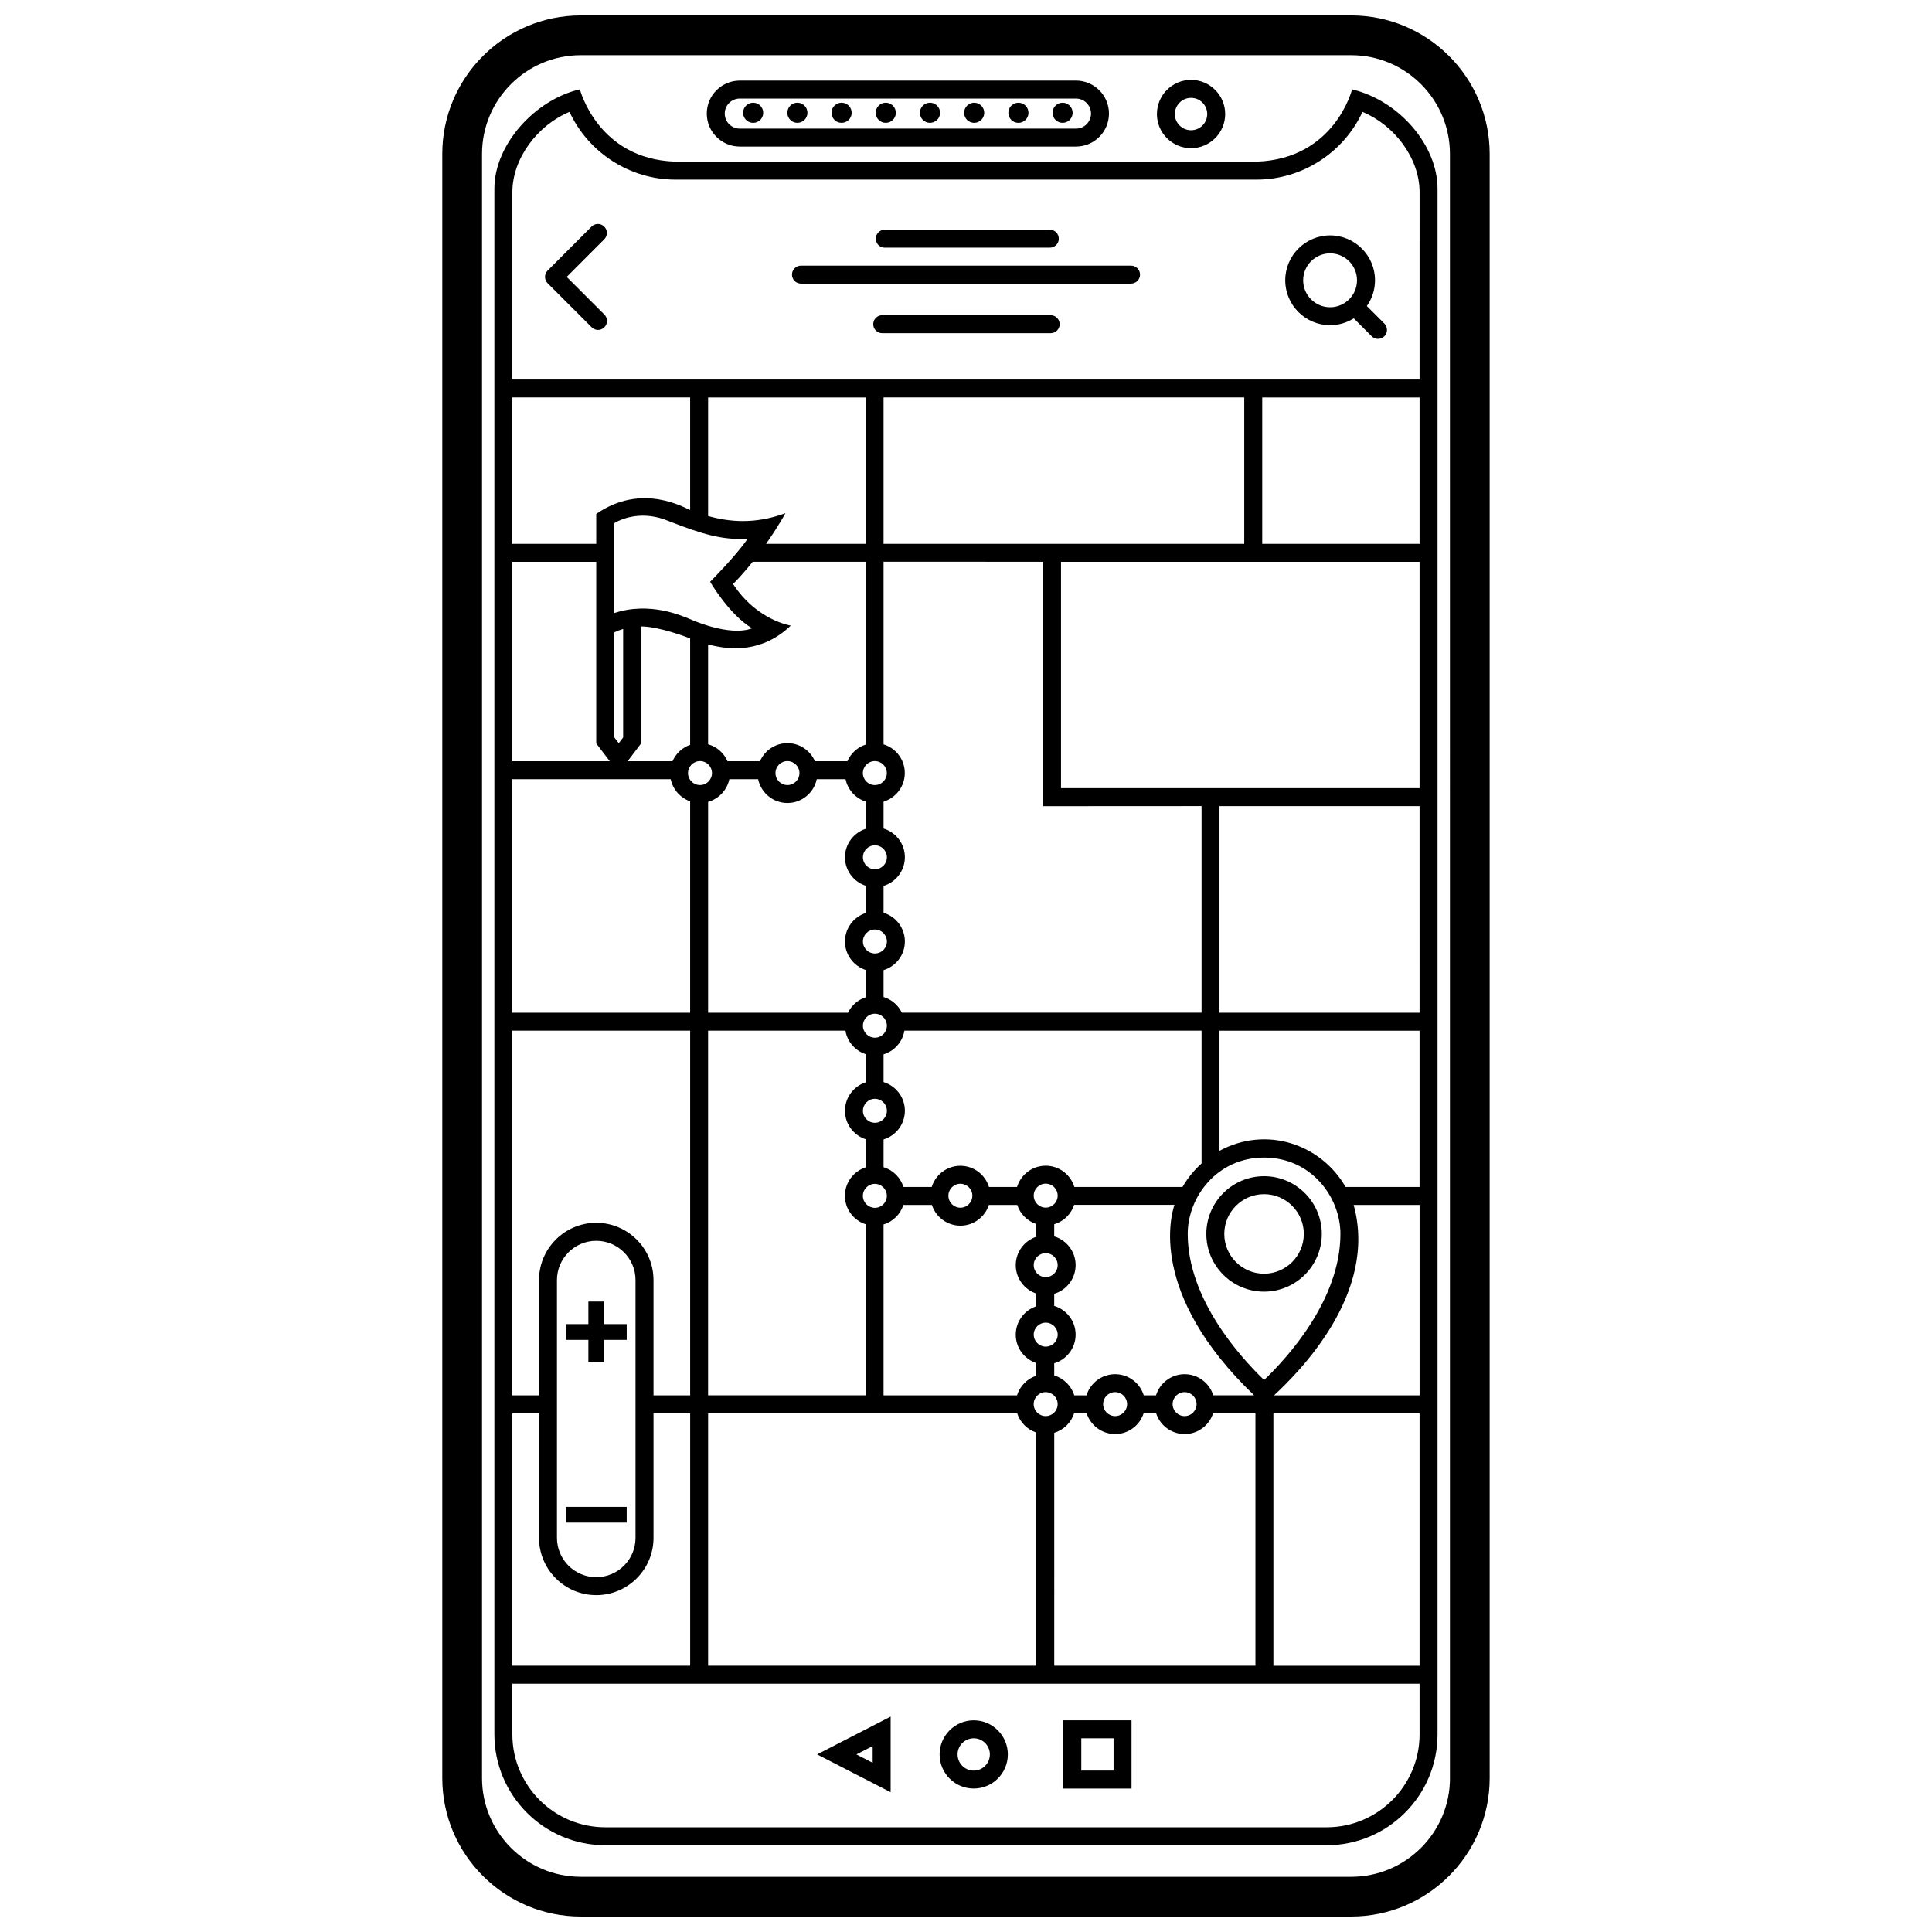 <?xml version="1.0" encoding="UTF-8"?>
<!-- Uploaded to: SVG Repo, www.svgrepo.com, Generator: SVG Repo Mixer Tools -->
<svg width="800px" height="800px" version="1.1" viewBox="144 144 512 512" xmlns="http://www.w3.org/2000/svg">
 <defs>
  <clipPath id="a">
   <path d="m261 148.09h278v503.81h-278z"/>
  </clipPath>
 </defs>
 <g clip-path="url(#a)">
  <path d="m502.09 148.09h-204.18c-20.234 0-36.699 16.461-36.699 36.688v430.44c0 20.227 16.465 36.684 36.699 36.684h204.17c20.238 0 36.699-16.461 36.699-36.684v-430.44c0.004-20.227-16.457-36.688-36.691-36.688zm26.168 467.13c0 14.418-11.738 26.152-26.168 26.152h-204.18c-14.43 0-26.168-11.734-26.168-26.152v-430.44c0-14.426 11.738-26.156 26.168-26.156h204.17c14.43 0 26.168 11.734 26.168 26.156l0.004 430.44zm-105.32-441.33c0-1.477 1.188-2.672 2.66-2.672s2.664 1.195 2.664 2.672c0 1.473-1.195 2.664-2.664 2.664-1.473 0-2.66-1.195-2.66-2.664zm-82.012 0c0-1.477 1.195-2.672 2.672-2.672 1.473 0 2.664 1.195 2.664 2.672 0 1.473-1.195 2.664-2.664 2.664-1.477 0-2.672-1.195-2.672-2.664zm70.297 0c0-1.477 1.195-2.672 2.672-2.672 1.473 0 2.664 1.195 2.664 2.672 0 1.473-1.195 2.664-2.664 2.664-1.477 0-2.672-1.195-2.672-2.664zm48.418 9.375c4.988 0 9.047-4.062 9.047-9.043 0-4.992-4.062-9.055-9.047-9.055-4.988 0-9.043 4.062-9.043 9.055 0 4.988 4.055 9.043 9.043 9.043zm0-13.332c2.363 0 4.289 1.926 4.289 4.293 0 2.363-1.926 4.281-4.289 4.281s-4.289-1.918-4.289-4.281c0-2.367 1.926-4.293 4.289-4.293zm-119.59 12.906h89.098c4.82 0 8.746-3.918 8.746-8.742 0-4.82-3.926-8.746-8.746-8.746l-89.098 0.004c-4.82 0-8.746 3.926-8.746 8.746 0 4.82 3.926 8.738 8.746 8.738zm0-12.723h89.098c2.195 0 3.984 1.785 3.984 3.984 0 2.195-1.789 3.981-3.984 3.981h-89.098c-2.195 0-3.984-1.785-3.984-3.981 0-2.199 1.789-3.984 3.984-3.984zm59.453 3.773c0-1.477 1.195-2.672 2.66-2.672 1.473 0 2.672 1.195 2.672 2.672 0 1.473-1.195 2.664-2.672 2.664-1.465 0-2.66-1.195-2.66-2.664zm-46.848 0c0-1.477 1.195-2.672 2.656-2.672 1.477 0 2.672 1.195 2.672 2.672 0 1.473-1.195 2.664-2.672 2.664-1.469 0-2.656-1.195-2.656-2.664zm35.129 0c0-1.477 1.195-2.672 2.672-2.672 1.477 0 2.672 1.195 2.672 2.672 0 1.473-1.195 2.664-2.672 2.664-1.477 0-2.672-1.195-2.672-2.664zm-11.711 0c0-1.477 1.195-2.672 2.672-2.672 1.465 0 2.66 1.195 2.66 2.672 0 1.473-1.195 2.664-2.66 2.664-1.48 0-2.672-1.195-2.672-2.664zm-11.715 0c0-1.477 1.195-2.672 2.672-2.672s2.672 1.195 2.672 2.672c0 1.473-1.195 2.664-2.672 2.664s-2.672-1.195-2.672-2.664zm-60.191 53.473c0.934 0.934 0.934 2.434 0 3.367-1.027 1.023-2.504 0.863-3.367 0l-11.664-11.664c-0.926-0.926-0.934-2.434 0-3.367l11.629-11.645c0.934-0.934 2.438-0.934 3.367 0 0.934 0.926 0.934 2.434 0 3.367l-9.949 9.961zm139.7 372.54h-18.078v18.082h18.078zm-4.758 13.324h-8.551v-8.559h8.551zm63.211-445.55s-4.57 18.461-25.297 19.16h-154.04c-20.566-0.637-25.305-19.16-25.305-19.16-11.742 2.676-22.66 14.516-22.66 26.312v409.64c0 16.203 13.184 29.383 29.387 29.383h191.18c16.199 0 29.379-13.18 29.379-29.383v-409.64c0.004-11.355-9.996-23.258-22.648-26.309zm-222.54 81.648h47.117v29.84c-1.395-0.523-12.75-7.391-24.887 1.039v7.918h-22.227zm140.64 43.555v64.77l42.008-0.023v54.75l-79.426-0.004c-0.957-1.984-2.711-3.5-4.848-4.152v-7.125c3.258-0.988 5.648-4.019 5.648-7.598 0-3.582-2.383-6.613-5.648-7.598v-7.125c3.258-0.988 5.648-4.019 5.648-7.598 0-3.582-2.387-6.613-5.648-7.598v-7.129c3.254-0.992 5.629-4.019 5.629-7.594 0-3.578-2.379-6.606-5.629-7.594v-48.395l42.266 0.008zm-42.266-4.758v-38.797h95.586v38.797zm-48.648 57.578c1.754 0 3.176 1.422 3.176 3.176 0 1.75-1.426 3.176-3.176 3.176s-3.176-1.426-3.176-3.176c0.004-1.758 1.43-3.176 3.176-3.176zm-7.277 0.027h-11.891l3.566-4.715v-31.004c4.836-0.004 12.551 3.012 12.992 3.184v28.199c-2.094 0.73-3.793 2.312-4.668 4.336zm135.71 162.45c-3.566 0-6.594 2.367-7.586 5.613h-3.246c-0.992-3.25-4.016-5.613-7.582-5.613-3.566 0-6.594 2.367-7.594 5.613h-3.238c-0.777-2.523-2.781-4.516-5.309-5.273l-0.004-3.219c3.273-0.977 5.672-4.016 5.672-7.609 0-3.586-2.398-6.625-5.672-7.602v-3.211c3.273-0.977 5.672-4.016 5.672-7.609s-2.398-6.625-5.672-7.602v-3.215c2.488-0.734 4.473-2.676 5.281-5.144h26.582c-0.812 2.457-7.129 23.41 21.109 50.465h-10.832c-0.992-3.231-4.016-5.594-7.582-5.594zm3.168 7.934c0 1.75-1.422 3.176-3.168 3.176-1.754 0-3.18-1.426-3.18-3.176 0-1.754 1.426-3.176 3.18-3.176 1.746 0.004 3.168 1.422 3.168 3.176zm-18.41 0c0 1.754-1.426 3.176-3.176 3.176-1.754 0-3.176-1.422-3.176-3.176 0-1.754 1.422-3.176 3.176-3.176 1.746 0.004 3.176 1.422 3.176 3.176zm-69.305-85.277c-3.168 1.043-5.465 4.027-5.465 7.535 0 3.512 2.297 6.492 5.465 7.531v7.465c-3.18 1.031-5.481 4.027-5.481 7.543s2.301 6.504 5.481 7.535v45.336h-41.742l0.004-96.637h36.395c0.492 2.922 2.586 5.309 5.344 6.219zm2.469 4.363c1.754 0 3.176 1.422 3.176 3.176 0 1.754-1.426 3.176-3.176 3.176s-3.176-1.422-3.176-3.176c0.004-1.758 1.43-3.176 3.176-3.176zm-3.188 25.719c0-1.754 1.426-3.176 3.176-3.176s3.176 1.422 3.176 3.176c0 1.75-1.426 3.176-3.176 3.176-1.75-0.004-3.176-1.43-3.176-3.176zm5.481 7.59c2.488-0.754 4.457-2.707 5.25-5.18h7.559c1.031 3.184 4.019 5.496 7.547 5.496 3.527 0 6.516-2.312 7.547-5.496h7.527c0.781 2.387 2.66 4.273 5.039 5.062v3.371c-3.152 1.047-5.438 4.027-5.438 7.523 0 3.5 2.281 6.473 5.438 7.527v3.367c-3.152 1.055-5.438 4.027-5.438 7.523 0 3.5 2.281 6.473 5.438 7.527v3.359c-2.43 0.801-4.344 2.75-5.106 5.203h-35.367v-45.285zm17.18-7.621c0-1.75 1.426-3.176 3.176-3.176s3.176 1.426 3.176 3.176c0 1.754-1.426 3.176-3.176 3.176s-3.176-1.422-3.176-3.176zm25.793 3.152c-1.754 0-3.18-1.422-3.18-3.176 0-1.754 1.426-3.176 3.18-3.176 1.75 0 3.168 1.422 3.168 3.176 0 1.758-1.422 3.176-3.168 3.176zm3.168 15.242c0 1.754-1.422 3.176-3.168 3.176-1.754 0-3.18-1.422-3.18-3.176 0-1.754 1.426-3.176 3.18-3.176 1.746 0 3.168 1.426 3.168 3.176zm-6.344 18.418c0-1.75 1.426-3.176 3.18-3.176 1.75 0 3.168 1.426 3.168 3.176 0 1.754-1.422 3.176-3.168 3.176-1.754 0-3.18-1.426-3.18-3.176zm10.762-39.137c-0.984-3.254-4.016-5.633-7.586-5.633-3.578 0-6.606 2.383-7.598 5.633h-7.441c-0.992-3.246-4.016-5.613-7.582-5.613s-6.59 2.371-7.586 5.613h-7.496c-0.777-2.504-2.762-4.481-5.269-5.238v-7.359c3.258-0.984 5.648-4.016 5.648-7.594 0-3.582-2.383-6.613-5.648-7.598v-7.352c2.852-0.863 5.023-3.289 5.527-6.277h78.746v35.188c-2.004 1.805-3.715 3.91-5.047 6.227h-28.668zm-52.852-39.559c-1.75 0-3.176-1.426-3.176-3.176s1.426-3.176 3.176-3.176 3.176 1.426 3.176 3.176-1.422 3.176-3.176 3.176zm0-22.316c-1.75 0-3.176-1.422-3.176-3.176 0-1.75 1.426-3.176 3.176-3.176 1.754 0 3.176 1.426 3.176 3.176 0.004 1.754-1.422 3.176-3.176 3.176zm0-22.32c-1.75 0-3.176-1.426-3.176-3.176 0-1.754 1.426-3.176 3.176-3.176s3.176 1.422 3.176 3.176c0 1.75-1.422 3.176-3.176 3.176zm-2.469-10.711c-3.168 1.043-5.465 4.027-5.465 7.535 0 3.508 2.297 6.488 5.465 7.531v7.246c-3.168 1.043-5.465 4.027-5.465 7.535 0 3.516 2.297 6.504 5.465 7.547v7.246c-2.055 0.676-3.738 2.168-4.664 4.09h-37.07v-55.879c2.828-0.797 5.019-3.113 5.621-6.016h7.633c0.75 3.606 3.949 6.316 7.769 6.316 3.82 0 7.019-2.711 7.769-6.316h7.633c0.578 2.797 2.637 5.055 5.316 5.93v7.234zm-23.883-14.777c0-1.754 1.426-3.176 3.176-3.176s3.176 1.422 3.176 3.176c0 1.75-1.426 3.176-3.176 3.176s-3.176-1.434-3.176-3.176zm19.059-3.144h-8.605c-1.219-2.816-4.019-4.793-7.281-4.793-3.258 0-6.062 1.98-7.281 4.793h-8.605c-0.941-2.176-2.828-3.84-5.141-4.488v-26.469c6.203 1.648 14.516 2.086 21.906-4.992 0 0-8.977-1.352-15.285-11.008 1.879-1.914 3.613-3.918 5.184-5.891h29.938v48.445c-2.168 0.711-3.934 2.324-4.828 4.402zm-36.91 172.81h81.906c0.777 2.41 2.664 4.301 5.062 5.098v61.793h-86.969zm86.277-2.434c0-1.75 1.422-3.176 3.176-3.176s3.18 1.426 3.18 3.176c0 1.754-1.426 3.176-3.18 3.176s-3.176-1.422-3.176-3.176zm5.453 7.602c2.492-0.746 4.473-2.691 5.269-5.164h3.316c1.031 3.188 4.027 5.5 7.551 5.5 3.523 0 6.516-2.312 7.547-5.5h3.32c1.031 3.188 4.027 5.5 7.547 5.5 3.523 0 6.516-2.312 7.547-5.5h11.219v66.887h-53.316zm35.371-52.711c0-9.734 7.734-20.234 20.234-20.234s20.234 10.5 20.234 20.234c0 17.406-13.945 32.711-20.227 38.723-6.281-6.047-20.242-21.426-20.242-38.723zm-79.738-122.12c0 1.75-1.426 3.176-3.176 3.176-1.754 0-3.176-1.426-3.176-3.176 0-1.754 1.426-3.176 3.176-3.176 1.754 0.004 3.176 1.422 3.176 3.176zm-5.629-60.75h-26.379c3.234-4.606 5.144-8.125 5.144-8.125-8.191 3.019-15.004 2.293-20.5 0.75v-31.422h41.742v38.797zm-31.27-1.34c-3.082 4.535-9.93 11.383-9.93 11.383s5.039 8.73 11.129 12.332c-6.16 2.312-16.348-2.394-16.551-2.473-2.055-0.836-10.551-4.676-20.008-1.562v-23.816c2.137-1.281 7.652-3.5 14.641-0.484 8.668 3.383 14.023 4.988 20.719 4.621zm-32.98 23.891v28.738l-1.168 1.547-1.164-1.547v-27.844c0.77-0.379 1.551-0.672 2.332-0.895zm-29.359-17.793h22.227v48.133l3.594 4.715h-25.82zm0 57.605h41.961c0.57 2.742 2.555 4.957 5.152 5.871v56.023h-47.117zm0 66.652h47.117v96.645h-9.715v-30.551c0-8.363-6.805-15.176-15.176-15.176-8.363 0-15.168 6.812-15.168 15.176v30.551h-7.059zm32.637 66.098v68.316c0 5.742-4.672 10.41-10.41 10.41-5.738 0-10.41-4.672-10.41-10.41v-68.316c0-5.742 4.672-10.41 10.41-10.41 5.738-0.004 10.41 4.664 10.41 10.41zm-32.637 35.305h7.059v33.004c0 8.367 6.805 15.176 15.168 15.176 8.367 0 15.176-6.805 15.176-15.176v-33.004h9.715v66.887h-47.117zm240.42 85.086c0 13.574-11.039 24.621-24.617 24.621h-191.18c-13.578 0-24.625-11.043-24.625-24.621v-13.43h240.42zm0-18.195h-38.738v-66.891h38.738zm0-71.645h-38.566c6.418-5.984 27.625-26.898 21.098-50.465h17.473v50.465zm0-55.23h-19.602c-6.641-11.512-21.148-16.238-33.422-9.582v-31.832h53.02v41.414zm0-46.176h-53.023v-54.75h53.02zm0-59.512h-95.023v-59.988h95.023zm0-64.746h-41.699v-38.797h41.699zm0-43.562h-240.42v-49.617c0-9.035 6.731-17.805 15.141-21.301 5.019 10.828 16.012 17.949 28.066 17.949h154.03c12.051 0 23.043-7.125 28.059-17.949 8.402 3.492 15.129 12.176 15.129 21.301zm-25.91 226.44c0-8.438-6.863-15.301-15.301-15.301s-15.301 6.863-15.301 15.301 6.863 15.301 15.301 15.301 15.301-6.863 15.301-15.301zm-25.844 0c0-5.809 4.727-10.539 10.539-10.539s10.539 4.727 10.539 10.539-4.727 10.543-10.539 10.543-10.539-4.731-10.539-10.543zm-66.398 146.98c4.984 0 9.039-4.055 9.039-9.039s-4.055-9.043-9.039-9.043c-4.988 0-9.043 4.062-9.043 9.043-0.004 4.984 4.055 9.039 9.043 9.039zm0-13.32c2.359 0 4.277 1.918 4.277 4.281 0 2.359-1.914 4.281-4.277 4.281s-4.281-1.926-4.281-4.281c-0.004-2.359 1.918-4.281 4.281-4.281zm-108.12-61.324h16.152v4.168h-16.152zm10.164-54.422v5.992h5.992v4.172h-5.992v5.984h-4.172v-5.984h-5.992v-4.172h5.992v-5.992zm75.934 110-19.48 10.02 19.48 10.02zm-4.762 12.242-4.309-2.215 4.309-2.215zm130.96-386.06c1.359-1.93 2.168-4.281 2.168-6.82 0-6.566-5.34-11.895-11.895-11.895-6.566 0-11.895 5.336-11.895 11.895s5.336 11.895 11.895 11.895c2.301 0 4.449-0.672 6.266-1.805l4.734 4.734c1.027 1.027 2.523 0.836 3.367 0 0.934-0.934 0.934-2.438 0-3.367zm-9.734 0.32c-3.934 0-7.141-3.203-7.141-7.141 0-3.934 3.203-7.141 7.141-7.141 3.934 0 7.133 3.203 7.133 7.141s-3.191 7.141-7.133 7.141zm-50.371-8.645c0 1.316-1.074 2.379-2.383 2.379h-87.473c-1.316 0-2.379-1.062-2.379-2.379 0-1.32 1.062-2.383 2.379-2.383h87.477c1.305 0 2.379 1.062 2.379 2.383zm-21.301 13.141c0 1.316-1.066 2.379-2.383 2.379h-44.641c-1.316 0-2.379-1.062-2.379-2.379 0-1.316 1.062-2.383 2.379-2.383h44.641c1.316 0.004 2.383 1.066 2.383 2.383zm-48.73-22.664c0-1.316 1.066-2.383 2.383-2.383h43.734c1.316 0 2.383 1.066 2.383 2.383s-1.066 2.383-2.383 2.383h-43.734c-1.312 0-2.383-1.066-2.383-2.383z"/>
 </g>
</svg>